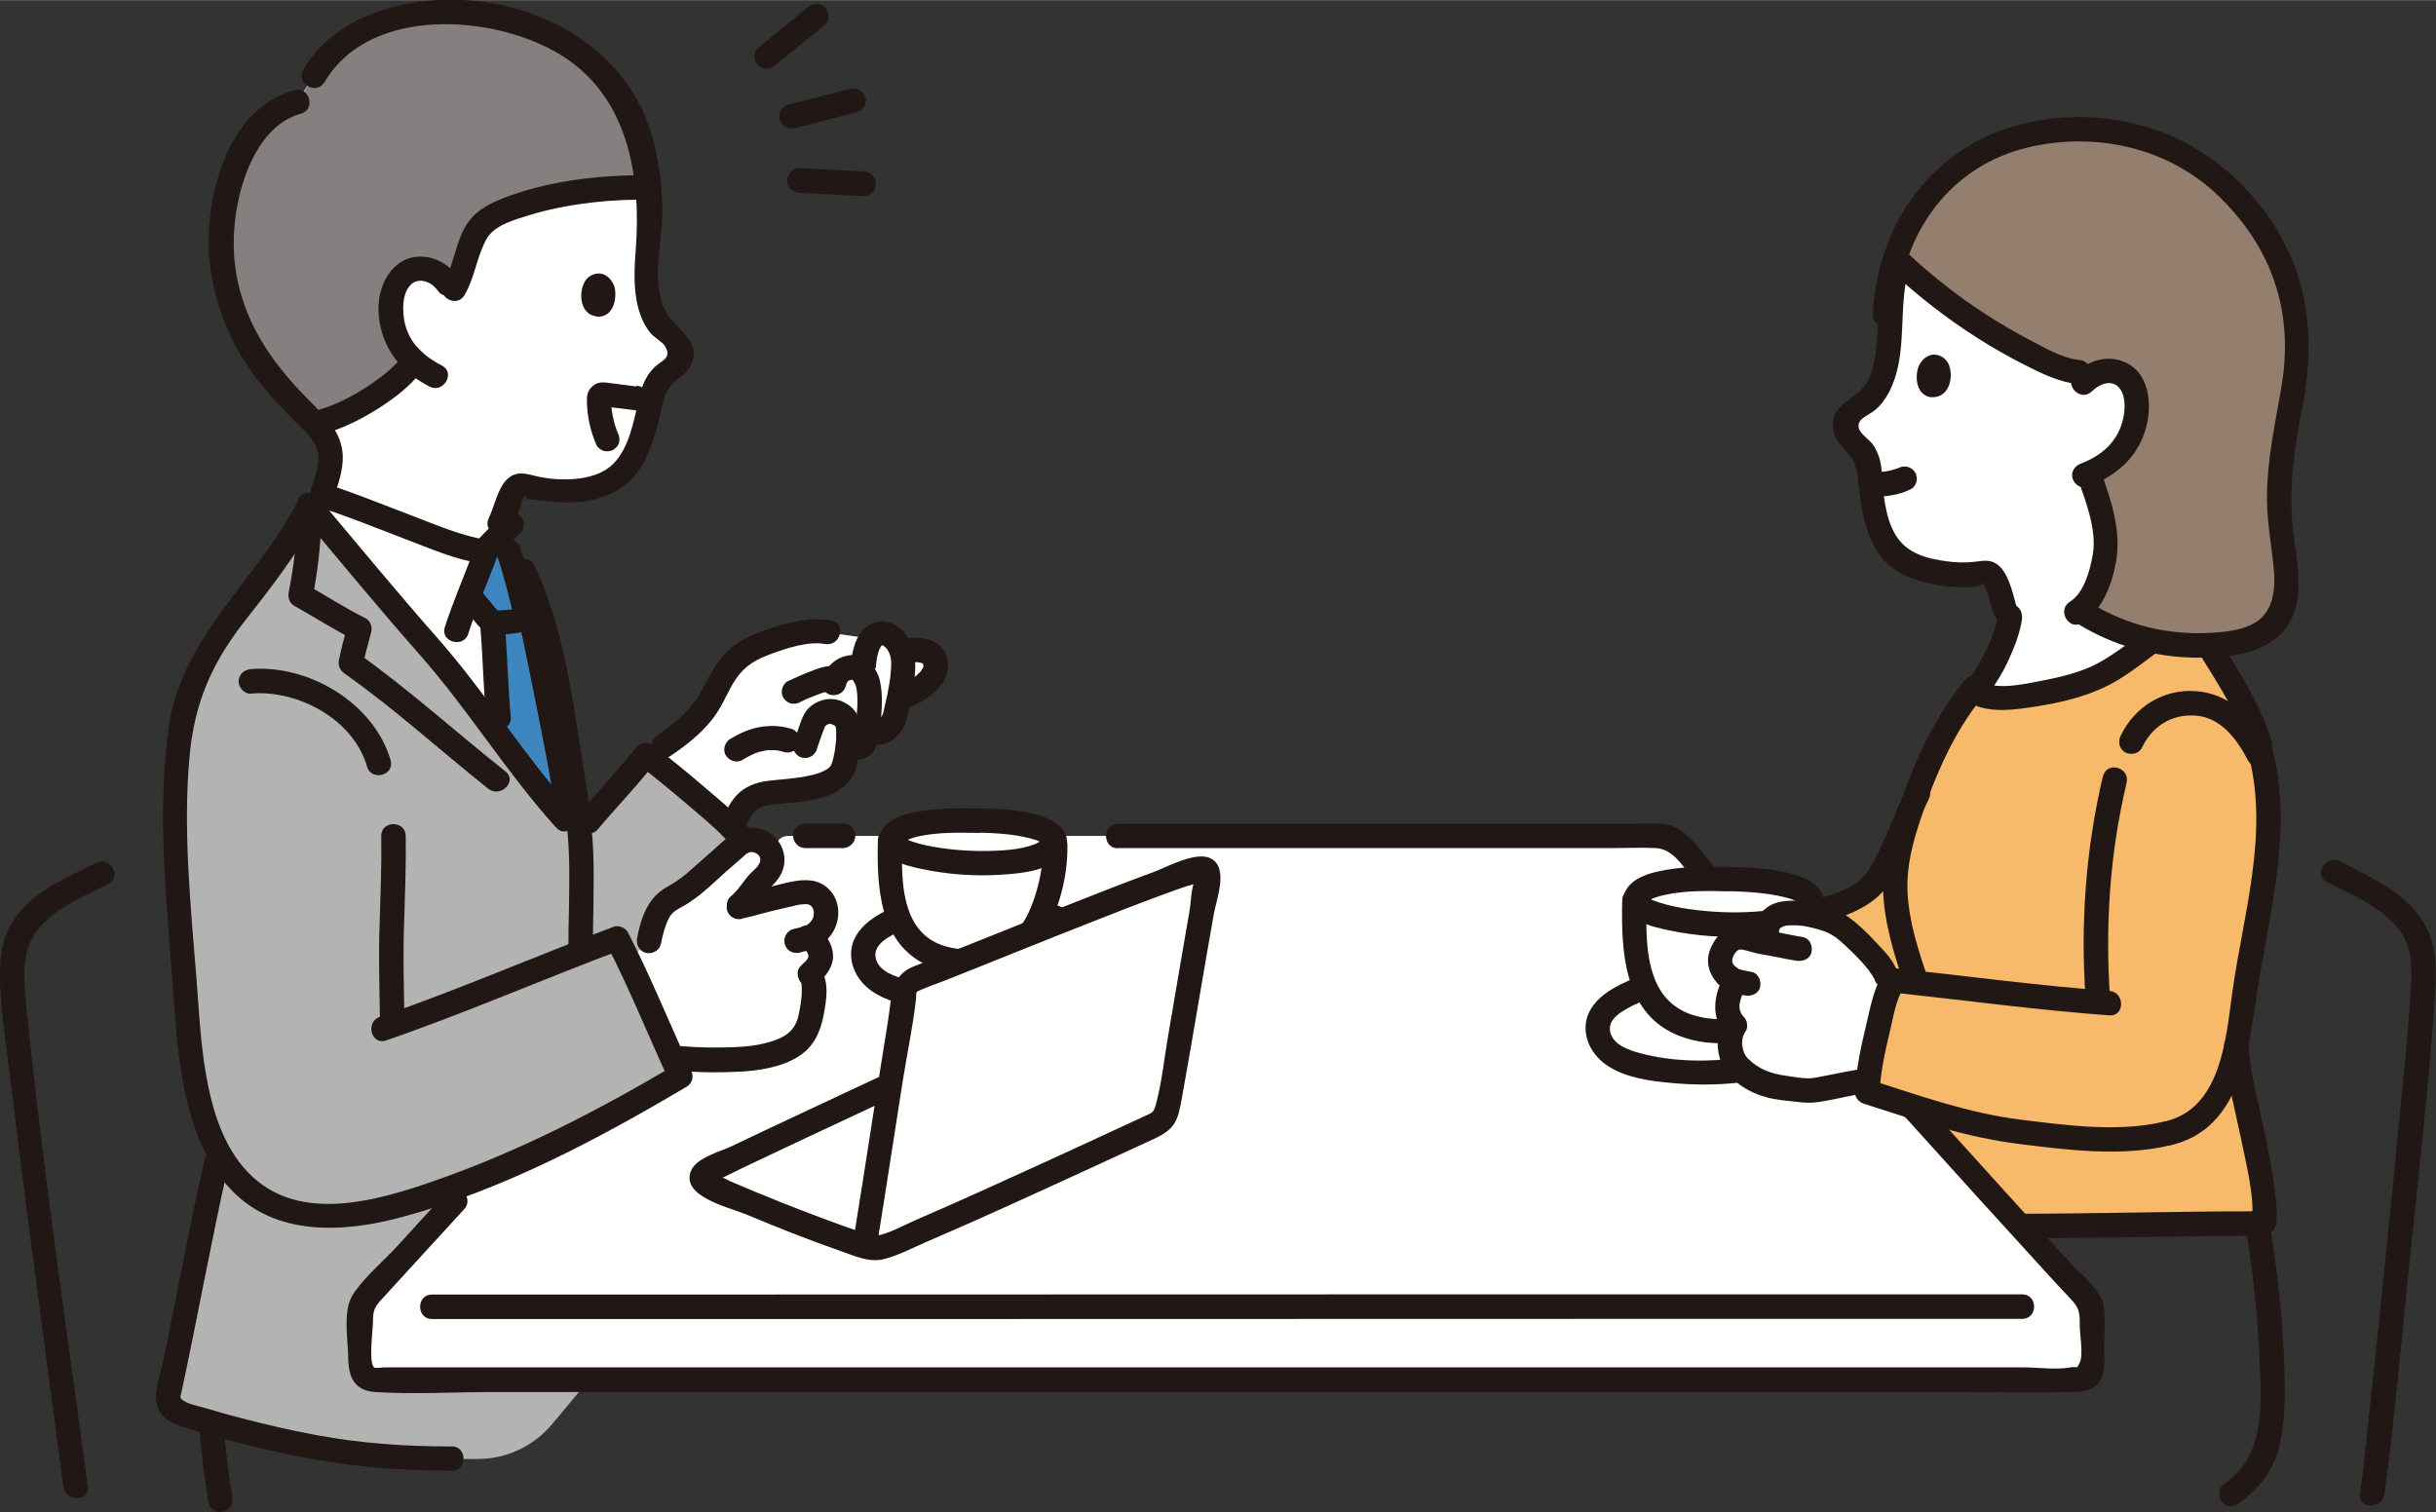 <?xml version="1.0" encoding="UTF-8"?><svg id="_レイヤー_2" xmlns="http://www.w3.org/2000/svg" width="45.3mm" height="28.13mm" viewBox="0 0 128.42 79.73"><rect x="0" y="0" width="128.42" height="79.73" fill="#333333" stroke="none"/><defs><style>.cls-1{fill:#fff;}.cls-2{fill:#3e86bf;}.cls-3{fill:#b4b3b3;}.cls-4{fill:#84807f;}.cls-5{fill:#947f6e;}.cls-6{fill:#f6ba6a;}.cls-7{fill:#211715;}</style></defs><g id="_制作レイヤー"><g id="group"><path class="cls-3" d="m39.2,44.35c-.85-1.08-4.08-3.71-5.17-4.56-.36.48-2.58,2.98-3,3.5l-.49.59c.09,1.83.07,4.8.06,6.18v.16c.91-.36,1.61-.63,1.94-.75.32.6.75,1.54,1.23,2.6l.45-2.46c.11-.61.38-1.45.67-1.82.31-.39.88-.56,1.27-.87.79-.62,1.49-1.31,2.26-1.94.26-.21.49-.5.79-.63"/><path class="cls-1" d="m44.44,40.49c-.31.9-1.9,1.15-3.65,1.28-1.59.11-1.81,1.02-2.18,1.81,0,0-.01.03-.04.09-1.2-1.19-3.39-2.97-4.38-3.75l.81-.6c3.12-2.1,2.21-2.93,3.89-4.61.68-.68,3.49-1.64,4.78-1.37l2.3.34c.15-.19.35-.31.62-.29.39.02.84.49,1,1.03.06-.03.09-.05.09-.05.24-.12,1.34-.22,1.57.33.47,1.12-1.15,1.84-1.69,2.08l-.14.07c-.06.3-.13.6-.19.88-.13.58-.79,1.19-1.49.73-.02.15-.05.31-.07.46-.06.4-.39.52-.53.48,0,0-.23-.07-.44-.13-.05.45-.1.82-.25,1.22"/><path class="cls-1" d="m115.2,31.93c-.52,1.23-3.92,3.4-4.31,3.61-1.67.86-5.89,1.72-6.8.9.75-.79,1.5-2.34,1.79-3.5-.12-.49-.21-.84-.21-.84-.19-.75-.55-1.54-.57-1.58-.09-.24-.34-.37-.59-.32-1.03.25-2.6.05-3.74-.41-.58-.23-1.14-.67-1.55-1.52-.2-.4-.34-.93-.45-1.48-.16-.83-.23-1.7-.24-2.2-.09-.37-.24-.71-.5-1-.39-.45-1.03-.81-.68-1.55.13-.28.38-.49.66-.63,1.41-.71,1.53-2.82,1.62-4.34-.02-1.26.14-2.35.43-3.3,2.28,2.16,4.9,3.95,7.73,5.28.58.27,1.18.53,1.82.58,0,0,.4.03.87.06.09-.04.19-.07.3-.09.45-.1.89-.03,1.22.23.49.38.69,1.15.64,1.77l2.55,10.33Z"/><path class="cls-3" d="m23.81,76.91c-2.21,0-3.31-.01-5.97-.39-2.15-.31-5.66-1.12-8.43-2.03-.42-.14-.63-.56-.53-.98.56-2.35,1.8-8.99,2.52-12.15h18.5l1.34,11.16-2.13,2.56c-.97,1.16-2.4,1.84-3.91,1.84h-1.4Z"/><path class="cls-6" d="m117.89,55.05c.22-1.03.34-2.08.46-2.96.58-3.99,1.9-8.4.82-12.38,0,0-.25-.91-.4-1.48-1.04-2.52-2.83-4.55-3.39-6.32,0,0-.04-.12-.08-.24-.06.13-.11.26-.11.26-.52,1.23-3.92,3.4-4.31,3.61-1.72.89-6.16,1.78-6.88.81-1.33,1.6-2.7,4.51-3.47,6.93-.05.03-.09.06-.13.1-.4.95-.79,1.93-1.3,2.77-.35.58-.83.96-1.41,1.25-.46.23-.99.41-1.59.6,0,0-.16.05-.32.1.47.28,1.07.63,1.07.63.7.41,2.42,2.17,2.56,2.72,0,0,.02.08.05.21.23.02.4.03.4.03.4.04.78.08,1.16.12l.17,6.67,5.49,6.15h3.19c1.65,0,7.54-.13,9.14-.13l.37-.03c.18-1.63-1.06-6.57-1.35-8.2-.07-.41-.11-.82-.13-1.22Z"/><path class="cls-1" d="m26.45,60.73c5.45-5.94,11.91-13.09,14.58-16.42.12-.15.31-.24.51-.24h46.24c.2,0,.38.09.5.24,4.14,5.16,17.45,19.59,21.9,24.31.06.06.12.2.12.28,0,.59,0,2.36,0,3.18,0,.36-.28.65-.64.65-8.82,0-80.44,0-89.99,0-.36,0-.65-.29-.64-.65,0-.97,0-2.52,0-3.19,0-.08.05-.22.11-.28,1.59-1.68,4.3-4.6,7.32-7.89Z"/><path class="cls-3" d="m24.84,62.24c-.69.26-1.4.52-2.14.77-4.71,1.61-9.96,2.22-11.86-4.05-1.05-3.46-1.3-9.95-1.48-13.82-.14-3.01-.21-4.72.36-7.87.01-.07.1-.34.17-.57.83-2.89,3.29-4.94,4.81-7.46.29-.74,1.18-1.65,1.59-2.59-.21-.26,4.37,5.32,7.26,8.51,1.48,1.63,4.55,6.2,6.21,8.02l.8.73c.16,1.82.04,4.6.03,6.16,0,0,0,.06,0,.16.91-.36,1.61-.63,1.93-.75.77,1.45,2.24,4.92,3.33,7.26-3.82,2.27-7.08,3.99-11.03,5.51Z"/><path class="cls-1" d="m24.91,36.84c-.52-.68-.99-1.27-1.36-1.68-2.36-2.6-5.85-6.81-6.93-8.11.16-.44.33-.92.37-.98,2.24.7,6.85,2.71,8.62,3,.28-.31.57-.61.88-.9.19.54.31.9.31.9.1.29.21.65.33,1.07h.47c.88,1.76,1.09,3.14,1.55,4.81.45,2.45,1.03,5.41,1.43,9.12l-.8-.87c-1.25-1.36-3.29-4.28-4.86-6.34Z"/><path class="cls-1" d="m15.67,5.37c-.82.2-1.36.54-2.31,1.72-1.18,1.46-1.39,3.21-1.48,3.56-.77,3.07.28,7.13,3.08,9.99.51.66,1.38,1.36,1.99,2.13.34.43.47.95.47,1.41,0,.34-.31,1.54-.48,1.87,2.22.69,6.89,2.73,8.67,3.01.42-.81.73-1.42.73-1.42.44-.85.74-1.74.75-1.78.12-.23.39-.33.63-.25,1,.37,2.59.36,3.79.04.61-.16,1.22-.53,1.74-1.34.25-.38.46-.89.63-1.43.26-.81.44-1.68.51-2.17.13-.35.32-.68.62-.94.44-.4,1.13-.68.86-1.47-.1-.3-.33-.53-.59-.71-1.33-.88-1.19-3-1.1-4.53.12-.9.14-1.73.08-2.49-.03-.83-.09-1.12-.13-1.45-.08-.61-.3-1.48-.43-1.96-.21-.76-.49-1.19-.93-1.96-1.32-2.32-3.94-3.79-6.65-4.35s-5.78-.06-8.19,1.51c-.65.43-1.03,1-1.39,1.64l-.88,1.35Z"/><path class="cls-2" d="m28.81,42.04c-.74-.93-1.59-2.08-2.42-3.21-.26-1.85-.28-4.09-.42-5.69,0,0-.01-.15-.03-.34-.2-.11-.93-1.08-1.12-1.23,0,0-.04-.05-.1-.12.4-1.03.84-2.15.98-2.58.25-.26.5-.52.76-.76.2.56.33.95.33.95.23.66.52,1.73.79,2.81.13,0,.23.02.23.02.34,1.45,1.88,8.93,1.95,9.93,0,0,.05.74.11,1.48l-.11-.12c-.28-.31-.61-.7-.96-1.14Z"/><path class="cls-4" d="m11.8,14.54c-.24-1.36-.22-2.7.08-3.89.09-.34.3-2.09,1.48-3.56.96-1.18,1.49-1.52,2.31-1.72l.18-.27.7-1.08c.36-.64.74-1.22,1.39-1.64,2.4-1.57,5.48-2.07,8.19-1.51s5.33,2.03,6.65,4.35c.44.77.68,1.21.93,1.96l.43,1.96c.04.21.07.41.09.76-2.38-.1-7.3.55-8.8,1.94-.76.76-.81,2.41-1.55,3.51-.31-.48-.6-.88-1.15-1.07-.44-.15-.89-.14-1.25.08-.53.32-.83,1.07-.86,1.7-.05,1.26.37,2.24,1.2,3-.07.1-.11.15-.11.15-.86,1.16-3.22,2.66-4.96,3.08,0,0-.06.02-.16.06-.56-.61-1.21-1.17-1.63-1.7-1.71-1.75-2.77-3.95-3.16-6.1Z"/><path class="cls-7" d="m21.15,18.87c.09-.11-.07.09-.1.12-.06.07-.13.14-.2.21-.16.16-.33.31-.5.46-.34.28-.73.55-1.15.82-.85.53-1.67.94-2.63,1.18-.81.2-.46,1.44.34,1.24,1.06-.26,2.08-.77,3-1.35s1.72-1.2,2.35-2.03c.21-.28.04-.72-.23-.88-.33-.19-.67-.05-.88.23h0Z"/><path class="cls-7" d="m24.06,14.49c-.51-.66-1.33-1.06-2.17-.95s-1.42.74-1.72,1.51c-.48,1.23-.13,2.81.65,3.84.48.64,1.12,1.12,1.83,1.49s1.39-.73.65-1.11c-.27-.14-.6-.34-.8-.5s-.49-.45-.61-.59c-.36-.46-.56-1-.61-1.52-.06-.59-.03-1.27.41-1.69.19-.17.48-.22.76-.13.31.1.49.29.69.55.21.28.69.22.91,0,.27-.27.21-.64,0-.91h0Z"/><path class="cls-7" d="m32.39,15.1c.13.46.05,1.5-.77,1.59-1.08,0-1.14-1.27-.78-1.87.3-.49,1.17-.69,1.55.28Z"/><path class="cls-7" d="m33.55,9.23c-2.19.03-4.49.32-6.56,1.04-.85.3-1.78.68-2.31,1.44-.67.95-.71,2.19-1.3,3.19-.42.72.69,1.37,1.11.65.54-.92.64-2.01,1.15-2.94.37-.67,1.24-.95,1.93-1.17,1.91-.62,3.98-.89,5.98-.92.83-.01.83-1.3,0-1.29h0Z"/><path class="cls-7" d="m15.5,4.75c-3.58.97-4.8,5.88-4.44,9.13.24,2.11,1.05,4.16,2.31,5.87.66.9,1.43,1.7,2.22,2.49.54.54,1.21,1.11,1.2,1.94,0,.48-.21,1.02-.36,1.48-.26.79.99,1.13,1.24.34.24-.72.49-1.51.37-2.28-.16-1.07-.92-1.78-1.65-2.52-1.6-1.59-2.95-3.33-3.63-5.51-.54-1.73-.56-3.44-.18-5.2s1.36-3.98,3.28-4.5c.8-.22.46-1.46-.34-1.24h0Z"/><path class="cls-7" d="m17.1,4.34c2.37-4.09,9.04-3.6,12.53-1.41s4.19,6.38,3.88,10.28c-.11,1.41-.16,3.16.77,4.33.18.23.65.48.78.71.37.64-.17.74-.52,1.07-.66.63-.78,1.35-.97,2.19-.25,1.12-.58,2.58-1.62,3.24-.91.59-2.36.6-3.4.41-.61-.11-1.21-.42-1.76.05s-.72,1.49-1.02,2.09c-.36.74.75,1.4,1.11.65.19-.38.37-.77.53-1.17.06-.14.11-.5.22-.58.23-.16-.03.1.22.12.99.08,1.87.25,2.89.12,1.5-.2,2.64-.9,3.31-2.29.41-.85.63-1.76.84-2.67.13-.56.21-.91.66-1.34.24-.23.53-.38.73-.67.95-1.41-.65-2.04-1.2-3.08-.81-1.55-.11-3.79-.16-5.44-.04-1.45-.24-2.95-.72-4.33-1.14-3.27-4.09-5.44-7.36-6.27-3.66-.93-8.8-.21-10.85,3.32-.42.72.7,1.37,1.11.65h0Z"/><path class="cls-7" d="m33.55,20.37l-1.32-.17c-.24-.03-.47-.08-.7-.01-.2.06-.38.21-.48.39-.09.16-.11.32-.11.5,0,.82.18,1.64.51,2.39.06.14.25.26.39.3.15.04.36.02.5-.07s.26-.22.3-.39c.04-.18,0-.33-.07-.5-.05-.11.05.13,0,.02-.01-.03-.03-.07-.04-.1-.03-.08-.05-.15-.08-.23-.05-.15-.09-.3-.12-.45-.02-.08-.04-.17-.05-.25,0-.04-.01-.08-.02-.12-.02-.13.02.15,0,.01-.02-.16-.03-.31-.04-.47,0-.07.01-.16,0-.23,0,.08-.03.14-.07.2-.04.11-.13.18-.25.21-.14.04-.11.01-.04.02.18.02.36.05.55.07l1.14.14c.15.02.35-.09.46-.19.11-.11.2-.3.19-.46s-.06-.34-.19-.46c-.13-.12-.28-.17-.46-.19h0Z"/><path class="cls-7" d="m42.58.38c-.87.71-1.75,1.42-2.62,2.14-.26.21-.24.69,0,.91.28.26.63.23.91,0,.87-.71,1.75-1.42,2.62-2.14.26-.21.24-.69,0-.91-.28-.26-.63-.23-.91,0h0Z"/><path class="cls-7" d="m44.83,4.67c-1.09.28-2.19.56-3.28.84-.33.08-.56.47-.45.79s.44.54.79.45c1.09-.28,2.19-.56,3.28-.84.33-.08.56-.47.45-.79s-.44-.54-.79-.45h0Z"/><path class="cls-7" d="m45.53,9.03c-1.13-.06-2.25-.12-3.38-.17-.34-.02-.66.31-.65.65.02.36.28.63.65.65,1.13.06,2.25.12,3.38.17.34.02.66-.31.65-.65-.02-.36-.28-.63-.65-.65h0Z"/><path class="cls-7" d="m58.94,44.71h26.08c.76,0,1.53-.04,2.28,0,1.05.05,1.63,1.33,2.3,2.08.55.62,1.46-.29.91-.91-.77-.87-1.59-2.36-2.85-2.45-.46-.04-.94,0-1.41,0h-6.49c-5.58,0-11.16,0-16.74,0h-4.09c-.83,0-.83,1.29,0,1.29h0Z"/><path class="cls-7" d="m42.46,44.71h1.98c.34,0,.66-.3.65-.65s-.28-.65-.65-.65h-1.98c-.34,0-.66.3-.65.65s.28.65.65.65h0Z"/><path class="cls-7" d="m22.77,69.54c9.59,0,19.18,0,28.78,0,14.29,0,28.58-.01,42.87-.01,4.06,0,8.13,0,12.19,0,.83,0,.83-1.29,0-1.29-9.9,0-19.81,0-29.71,0-14.2,0-28.41.01-42.61.01-3.84,0-7.68,0-11.52,0-.83,0-.83,1.29,0,1.29h0Z"/><path class="cls-7" d="m5.07,45.49c-1.62.81-3.5,1.56-4.47,3.19-.58.99-.64,2.17-.59,3.3.08,1.63.33,3.27.53,4.89.65,5.35,1.36,10.69,2.07,16.03.24,1.82.49,3.65.73,5.47.11.81,1.4.82,1.29,0-1.13-8.42-2.39-16.85-3.24-25.3-.07-.7-.13-1.38-.1-2.09.13-2.52,2.44-3.39,4.42-4.38.74-.37.09-1.48-.65-1.11h0Z"/><path class="cls-7" d="m122.69,46.52c1.62.81,3.94,1.73,4.34,3.72.15.76.09,1.57.04,2.33-.13,1.84-.31,3.67-.49,5.51-.5,5.2-1.03,10.4-1.59,15.6-.18,1.69-.35,3.39-.57,5.08-.11.82,1.18.81,1.29,0,.55-4.17.92-8.38,1.35-12.57.47-4.6,1.02-9.21,1.31-13.83.07-1.05.09-2.17-.32-3.16-.8-1.95-2.96-2.91-4.72-3.8-.74-.37-1.39.74-.65,1.11h0Z"/><path class="cls-1" d="m57.09,50.09c0-1.71-3.11-2.43-5.56-2.43-2.6,0-6.02.99-6.02,2.62,0,1.93,2.9,2.36,5.79,2.36,2.23,0,5.78-.61,5.78-2.55Z"/><path class="cls-7" d="m57.73,50.09c-.09-2.22-2.98-2.79-4.72-2.99-2.18-.25-4.7-.01-6.64,1.09-.74.42-1.45,1.09-1.5,1.99s.48,1.7,1.24,2.17c.96.59,2.15.75,3.24.85,1.15.11,2.32.12,3.46,0,1.81-.2,4.83-.78,4.91-3.11.03-.83-1.26-.83-1.29,0-.05,1.29-2.35,1.63-3.28,1.77-1.73.25-3.68.24-5.38-.22-.56-.15-1.35-.4-1.57-1.01-.2-.56.2-.95.64-1.22,1.42-.9,3.34-1.14,5-1.1,1.03.03,2.08.16,3.06.5.57.19,1.5.56,1.53,1.28.03.83,1.32.83,1.29,0Z"/><path class="cls-1" d="m54.81,48.37c.55-1.17.85-2.71.82-3.84l-.04-.18c.02-.76-2.18-1.04-4.07-1.09-2.38-.06-4.48.18-4.6,1.05-.05,1.94.02,3.26.59,4.42.61,1.25,1.85,1.98,3.5,1.98,1.83,0,2.76-.64,3.4-1.62.14-.21.27-.45.39-.7Z"/><path class="cls-7" d="m54.99,44.52c.02,1.09-.21,2.2-.6,3.21-.32.81-.8,1.59-1.6,1.98-.88.44-2.07.44-3,.16s-1.53-.93-1.85-1.79c-.45-1.2-.4-2.53-.37-3.79.02-.83-1.27-.83-1.29,0-.06,2.45.06,5.5,2.68,6.63,1.18.51,2.66.56,3.88.15,1.08-.36,1.88-1.15,2.4-2.15.69-1.33,1.06-2.91,1.03-4.41-.01-.83-1.3-.83-1.29,0h0Z"/><path class="cls-7" d="m51.54,43.89c.92.03,1.85.07,2.74.3.15.04.31.08.45.14.08.03.18.12.26.14,0,0-.01.05,0,0s-.02-.19-.02-.25c0,.12-.02-.11,0,0,0,0-.11.2,0,0-.02.04-.2.19-.06.08-.07.05-.14.09-.21.13-.03.02-.06.03-.09.05-.16.08.12-.04-.05.02-.1.04-.19.07-.29.1-.51.15-.91.19-1.42.23-1.08.07-2.24.03-3.27-.13-.49-.07-.98-.17-1.45-.32-.08-.03-.16-.06-.24-.09-.14-.05.04.03-.1-.05-.07-.03-.13-.07-.19-.11-.13-.07.05.09-.06-.06-.06-.08.05.06.05.06,0-.06.03.16.04.18,0,.01-.03.14-.04.14-.01-.02,0-.04.04-.06.18-.12.51-.24.8-.3,1.01-.22,2.09-.2,3.12-.18.83.02.83-1.27,0-1.29-1.15-.03-2.33-.02-3.46.22-.71.15-1.55.49-1.73,1.28-.25,1.13,1.45,1.53,2.22,1.69,1.38.29,2.84.4,4.25.3,1.04-.07,2.58-.19,3.22-1.17.54-.82-.12-1.52-.88-1.82-1.12-.44-2.44-.48-3.62-.51-.83-.02-.83,1.27,0,1.29Z"/><path class="cls-1" d="m61.54,58.43c.54-2.85,1.77-10.34,2.14-12.25.05-.23-.18-.44-.41-.37-2.82.81-13.35,5.21-15.29,5.89-.12.04-.2.13-.22.25-.23,1.26-.54,3.19-.85,5.19-2.91,1.39-7.89,3.77-9.75,4.68-.26.13-.23.48.04.6,2.12.94,8.34,3.43,8.96,3.4.77-.04,12.15-5.33,15.1-6.69.09-.04.16-.12.18-.21.03-.14.06-.3.09-.49Z"/><path class="cls-7" d="m46.24,65.6c.47-2.91.91-5.82,1.37-8.73.22-1.37.51-2.74.67-4.11.06-.53-.09-.42.37-.62.4-.17.82-.31,1.22-.47,2.53-1,5.04-2.03,7.57-3.02,1.27-.5,2.54-1,3.82-1.47.46-.17.92-.34,1.38-.49.09-.03.49-.1.55-.18l.07-.02c.2-.04.13-.16-.21-.35-.03.01-.04.26-.06.29-.2.4-.2,1.09-.27,1.53-.12.67-.23,1.35-.35,2.02-.26,1.52-.52,3.05-.78,4.57-.21,1.2-.33,2.45-.64,3.62-.13.47-.14.46-.6.67s-.9.41-1.34.62c-2.48,1.15-4.96,2.29-7.45,3.41-1.11.5-2.22.99-3.33,1.47-.62.27-1.36.7-2.04.81-.21.03.12.02-.03.01-.19,0-.39-.1-.57-.15-.67-.2-1.33-.45-1.99-.69-1.73-.64-3.45-1.33-5.14-2.06-.11-.05-.29-.17-.41-.18-.21-.19-.3-.18-.27.02-.05.16-.01.18.13.07.4-.17.79-.38,1.18-.57.94-.45,1.89-.9,2.83-1.34,1.7-.8,3.4-1.59,5.1-2.39.75-.35.1-1.47-.65-1.11-1.7.8-3.4,1.59-5.1,2.39-.89.42-1.79.84-2.68,1.27-.61.29-1.83.6-2.14,1.26-.65,1.38,1.98,1.97,2.82,2.32,1.66.69,3.33,1.36,5.03,1.95.71.25,1.5.62,2.26.44s1.57-.61,2.31-.93c2.82-1.21,5.6-2.49,8.39-3.77,1.19-.55,2.39-1.1,3.58-1.65s1.26-1.03,1.48-2.23c.58-3.21,1.1-6.42,1.67-9.63.14-.78.79-2.42-.15-2.92-.78-.41-2.29.44-3.02.71-3.04,1.12-6.03,2.35-9.03,3.55-1.21.49-2.43.95-3.65,1.44s-1.13,1.69-1.33,2.88c-.62,3.8-1.18,7.61-1.8,11.41-.13.81,1.11,1.16,1.24.34h0Z"/><path class="cls-1" d="m43.49,47.76c-.08-.28-.27-.52-.56-.65-.51-.23-1.42.08-1.95.2-.6.13-1.45.39-2.17.54.54-.32.84-.96,1.28-1.41.41-.42.8-.81.58-1.46-.17-.48-.71-.74-1.19-.69-.45.05-.72.43-1.06.71-.77.63-1.47,1.32-2.26,1.94-.39.31-.96.47-1.27.87-.29.37-.56,1.21-.67,1.82l-1,.92c.85,1.43,1.86,3.5,2.68,5.25,1.33-.05,2.77.14,3.23.04.81-.18,1.69-.24,2.44-.59.64-.3,1.13-1.4,1.14-1.49.11-.68.4-1.91-.03-2.4.4-.39.65-.65.57-1.09-.09-.48-.44-.82-.69-.84.34-.12.66-.33.88-.79.12-.27.15-.59.06-.88Z"/><path class="cls-7" d="m10.52,75.45c.12,1.27.26,2.54.48,3.8.06.33.48.55.79.45.36-.12.51-.44.45-.79-.03-.17-.06-.35-.08-.53-.02-.12-.04-.25-.05-.37-.01-.07-.02-.15-.03-.22s0-.04,0,.02c0-.04-.01-.09-.02-.13-.1-.74-.18-1.48-.25-2.22-.03-.34-.27-.66-.65-.65-.32.01-.68.29-.65.65h0Z"/><path class="cls-7" d="m16.75,26.2h0c.03.25.07.51.1.77h0c-.34.04-.68.09-1.01.13,2.09,2.49,4.15,4.99,6.3,7.43,2.56,2.9,4.59,6.24,7.18,9.1.56.62,1.47-.3.91-.91-2.59-2.86-4.62-6.2-7.18-9.1-2.15-2.44-4.21-4.94-6.3-7.43-.28-.33-.81-.19-1.01.13h0c-.17.26-.08.56.1.78h0c.52.66,1.43-.26.91-.9h0Z"/><path class="cls-7" d="m27.2,32.05c.39,1.68.72,3.38,1.06,5.07.2,1,.4,1.99.58,2.99.07.37.14.74.2,1.11.02.14.04.27.06.41.03.19,0-.05,0,.05,0,.04,0,.08.01.13.07.82,1.36.83,1.29,0-.13-1.64-.56-3.3-.89-4.91-.35-1.73-.69-3.47-1.08-5.19-.19-.81-1.43-.47-1.24.34h0Z"/><path class="cls-7" d="m26.18,29.22c.4,1.17.69,2.38.98,3.58l.45-.79c-.22.04-.44.08-.66.12-.2.03.13-.01-.06,0-.05,0-.09.01-.14.02-.09,0-.18.02-.26.02-.08,0-.17,0-.25,0-.04,0-.08,0-.12,0-.03,0-.16-.03-.04,0,.03,0,.25.1.18.06.18.11.11.1.07.05-.03-.03-.07-.06-.1-.1-.33-.34-.59-.77-.95-1.08-.26-.22-.66-.27-.91,0-.22.24-.27.68,0,.91.39.33.65.81,1.03,1.16.12.11.24.21.4.25.2.05.45.04.66.03.5-.02,1-.11,1.49-.21.35-.07.53-.48.45-.79-.3-1.2-.58-2.41-.98-3.58-.11-.32-.45-.56-.79-.45-.32.1-.57.45-.45.79h0Z"/><path class="cls-7" d="m25.33,33.14c.13,1.56.15,3.13.3,4.7.03.35.27.65.65.65.32,0,.68-.3.65-.65-.15-1.56-.17-3.13-.3-4.7-.03-.35-.28-.65-.65-.65-.33,0-.67.3-.65.65h0Z"/><path class="cls-7" d="m13.24,36.56c2.48-.2,5.39,1.36,6.11,3.85.23.8,1.48.46,1.24-.34-.88-3.01-4.31-5.04-7.36-4.8-.35.03-.65.28-.65.65,0,.33.3.67.65.65h0Z"/><path class="cls-7" d="m15.64,27.38c0,1.28-.17,2.57-.42,3.83-.05.28.03.58.3.73,1.04.58,2.04,1.23,3.1,1.76l-.3-.73c-.15.6-.33,1.2-.45,1.81-.06.31.05.55.3.73,2.64,1.86,5.04,4.06,7.57,6.07.64.51,1.56-.4.91-.91-2.61-2.07-5.11-4.34-7.83-6.27l.3.73c.12-.61.29-1.21.45-1.81.07-.26-.04-.6-.3-.73-1.07-.53-2.06-1.18-3.1-1.76l.3.73c.26-1.37.45-2.78.46-4.17,0-.83-1.28-.83-1.29,0h0Z"/><path class="cls-7" d="m27.04,30.44c1.4,2.92,1.83,6.33,2.34,9.5.28,1.75.57,3.53.62,5.3.04,1.6-.03,3.21-.04,4.81,0,.83,1.29.83,1.29,0,.01-1.66.08-3.31.03-4.97-.06-1.83-.37-3.68-.66-5.49-.52-3.3-1-6.77-2.47-9.81-.36-.75-1.47-.09-1.11.65h0Z"/><path class="cls-7" d="m48,34.92c-.25.11-.1.04-.02.02.03,0,.05-.01.08-.02.15-.03-.17.02-.05,0,.15-.01.31-.02.46,0,.14.01-.14-.02-.04,0,.04,0,.08.01.11.02s.07.02.11.03c.14.05-.14-.08-.02,0,.03.02.06.04.09.05.06.04-.13-.12-.07-.05,0,.01.02.02.03.03.07.05-.09-.15-.03-.04.01.02.05.1,0-.01-.05-.12,0-.01,0,.01.01.04.02.08.03.12.02.1-.02-.19,0-.04,0,.04,0,.07,0,.11,0,.06-.03.12.01-.09,0,.02,0,.05-.01.07,0,.03-.02.06-.03.09-.04.14.07-.14.01-.03-.04.07-.08.13-.12.2-.05.07.06-.07.06-.07,0,0-.02.03-.03.04-.03.03-.06.06-.09.09-.05.06-.11.11-.17.16-.02.01-.03.03-.05.04-.06.05.14-.11.06-.04-.03.02-.06.04-.09.06-.07.05-.14.09-.21.14-.26.16-.53.28-.8.4-.14.06-.26.25-.3.39-.04.15-.02.36.07.5s.22.26.39.3c.18.04.33,0,.5-.07.69-.3,1.36-.68,1.8-1.31.28-.4.37-.93.23-1.39-.16-.53-.59-.87-1.13-.96-.48-.08-.98-.07-1.43.13-.14.06-.26.24-.3.39-.04.15-.02.36.07.5.2.32.55.38.88.23h0Z"/><path class="cls-7" d="m46.17,35.2c0-.1.02-.19.03-.29-.02.18,0,0,0-.03.01-.06.02-.12.03-.19.02-.12.05-.24.09-.35.01-.04.06-.16.01-.05.03-.07.07-.13.1-.19.06-.12-.07.07.02-.03.02-.02.11-.15.01-.03.03-.02.05-.03.08-.05-.07.03-.09.04-.04.02.05-.01.03-.01-.05,0,.04,0,.07,0,.11,0-.12,0,.04.05-.04,0,0,0,.16.11.09.06.13.1.2.2.27.36.13.28.11.63.08.98-.03.41-.1.8-.18,1.2-.05.22-.1.44-.15.66-.02.09-.04.19-.06.28,0,0-.06.19-.03.1-.02.04-.12.19-.1.16-.01.01-.14.13-.08.09-.01,0-.16.08-.1.06-.08.02-.09.02-.04.01-.05,0-.1,0-.15,0-.35-.04-.65.32-.65.65,0,.38.3.61.65.65.85.09,1.56-.63,1.74-1.4.22-.91.43-1.85.44-2.78,0-.84-.31-1.74-1.1-2.16-.69-.37-1.44-.1-1.85.53-.33.52-.41,1.17-.47,1.77-.03.35.32.65.65.65.38,0,.61-.3.65-.65h0Z"/><path class="cls-7" d="m44.96,40.02c.37.08.74-.04,1-.31.3-.3.34-.7.39-1.1.12-.88.23-1.83.04-2.71-.15-.67-.73-1.42-1.47-1.37-.79.05-1.36.55-1.58,1.31-.09.32.11.72.45.79s.7-.1.79-.45c0,0,.07-.2.02-.09.02-.05.05-.1.08-.15l.03-.04c-.04.05-.05.07-.02.03,0-.04.1-.08,0-.01.04-.03.08-.05.12-.07-.1.07-.05.02.02,0,.04-.01.08-.01.11-.03.07-.02-.13,0,0,0,.08,0,.15.03,0-.01-.08-.04-.1-.05-.06-.02.04.02.03.01-.03-.03.03.03.06.06.1.09.03.03.08.1.02.02.03.05.07.1.09.15,0,.01.08.18.03.05.03.09.06.2.07.27.08.55.03,1.17-.03,1.74-.03.25-.09.49-.12.76,0,.08.04-.09-.01.02.05-.06.06-.07.03-.04-.04.03-.02.02.05-.03-.12.06.14-.03.02,0h.11c-.07-.01-.04,0,.09,0-.33-.07-.71.1-.79.45-.07.32.1.72.45.79h0Z"/><path class="cls-7" d="m39.15,40.05c.11-.07.23-.13.34-.19.04-.02.08-.04.13-.06.03-.02.22-.11.06-.03.18-.1.41-.15.61-.19.05-.01.1-.02.15-.03.07-.01.06,0-.04,0,.03,0,.06,0,.09,0,.1,0,.2-.01.31,0,.06,0,.12,0,.18.01.13,0-.13-.03,0,0,.13.02.25.05.37.09.32.09.72-.11.79-.45s-.1-.7-.45-.79c-.56-.16-1.13-.18-1.7-.07-.53.1-1.03.34-1.49.61-.29.17-.42.59-.23.88s.57.41.88.23h0Z"/><path class="cls-7" d="m43.06,39.49c.09-.26.18-.52.27-.77.05-.13.1-.26.15-.39.01-.04.03-.07.04-.1-.04.08-.04.09-.01.04.04-.05.02-.04-.04.05.02-.02.03-.04.05-.05.02-.02.04-.03.05-.05-.08.06-.1.07-.04.03.04-.02.09-.05.13-.08.06-.03.05-.02-.05.02.02,0,.05-.02.07-.02.04-.01.1-.02.14-.03-.12.01-.14.02-.07.01.02,0,.04,0,.06,0-.12-.02-.15-.02-.09-.01.03,0,.06.01.08.02.03,0,.05.02.08.03.07.02.05.02-.04-.02.02.03.11.05.14.07.02.01.04.03.06.04-.08-.06-.1-.07-.04-.03.02.02.04.03.05.05.04.05.03.04-.03-.04.01.02.03.04.04.06.03.06.02.04-.02-.05,0,.01.04.13.04.15.01.07,0,.04,0-.07,0,.03,0,.05,0,.08,0,.06,0,.12,0,.17,0,.11,0,.22,0,.34,0,.12-.03.25-.04.37,0,.07-.02.14-.02.2,0,.07,0,.07,0-.03,0,.03,0,.06-.01.1-.04.25-.1.5-.18.74-.12.32.13.72.45.79.36.08.67-.11.79-.45.18-.49.22-1.02.29-1.54.06-.47.05-.99-.16-1.43-.24-.48-.82-.82-1.35-.84-.46-.03-1,.21-1.29.56-.22.26-.33.6-.44.92-.1.27-.19.55-.29.82-.12.32.13.72.45.79.36.08.67-.11.79-.45h0Z"/><path class="cls-7" d="m43.82,40.32c.05-.13-.01.02-.03.05-.08.12.06-.05-.04.05-.02.02-.13.12-.05.06-.06.05-.12.08-.19.12-.24.13-.46.2-.76.27-.74.18-1.49.2-2.24.29-.65.08-1.28.31-1.72.81-.34.38-.52.83-.73,1.29-.15.32-.09.7.23.88.28.16.74.09.88-.23.1-.22.19-.44.3-.65.05-.1.11-.19.17-.29,0-.02.12-.15.03-.05.04-.04.07-.09.12-.13s.08-.08.13-.12c-.1.07.05-.03.07-.04.16-.09.17-.09.33-.14.35-.1.72-.1,1.09-.14,1.29-.12,3.13-.29,3.66-1.7.12-.33-.14-.71-.45-.79-.36-.1-.67.12-.79.45h0Z"/><path class="cls-7" d="m42.16,37.02c.22-.11.44-.21.67-.3l-.15.07c.4-.17.82-.35,1.26-.41l-.17.02s.08,0,.12,0c.34,0,.66-.3.65-.65s-.28-.65-.65-.65c-.39,0-.78.14-1.13.28-.42.16-.83.34-1.23.53-.3.15-.41.6-.23.88.2.31.56.39.88.23h0Z"/><path class="cls-7" d="m31.49,43.75c1.02-1.22,2.14-2.36,3.11-3.63l-1.01.13c.91.71,1.8,1.44,2.68,2.19s1.78,1.48,2.49,2.37c.22.27.69.23.91,0,.27-.27.22-.64,0-.91-.71-.89-1.63-1.63-2.49-2.37s-1.77-1.48-2.68-2.19c-.36-.28-.74-.23-1.01.13.14-.19-.12.14-.16.19-.11.13-.22.26-.32.38-.31.36-.61.71-.92,1.07-.5.57-1.01,1.14-1.5,1.72-.22.27-.26.65,0,.91.23.23.69.27.91,0h0Z"/><path class="cls-7" d="m34.84,49.78c.09-.45.2-.92.4-1.33.17-.36.43-.49.78-.68.95-.53,1.72-1.37,2.53-2.06.2-.17.4-.34.6-.52.12-.11.24-.25.4-.27.22-.03.51.12.53.36.04.34-.39.62-.59.84-.33.38-.58.82-.98,1.15-.27.22-.23.68,0,.91.27.27.64.22.91,0,.37-.3.61-.71.91-1.07s.67-.65.87-1.08c.46-.97-.14-2.12-1.18-2.35-1.1-.25-1.82.62-2.57,1.27-.42.36-.83.74-1.25,1.1-.36.31-.72.53-1.12.76-.95.56-1.29,1.6-1.49,2.63-.07.34.1.7.45.79.32.09.73-.11.79-.45h0Z"/><path class="cls-7" d="m39.11,48.43c.68-.15,1.35-.36,2.04-.51.28-.06.57-.14.85-.2.08-.02.16-.03.23-.04.05,0,.04,0,0,0,.04,0,.09,0,.13-.01.07,0,.14,0,.22,0,.05,0,.04,0-.03,0,.04,0,.07.01.11.03.07.02.07.02,0,0l.05.03c.06.04.07.04.01,0,.03.02.06.05.08.08.09.09-.02-.06.03.05.02.03.04.06.05.1-.03-.07-.03-.07,0,0,0,.02.03.2.02.05,0,.07,0,.15,0,.22,0-.13,0,0-.01.05,0,.04-.02.07-.03.11.03-.08.03-.07,0,.01-.03.06-.07.12-.11.18.06-.08-.08.09-.1.1-.09.09.07-.03-.05.04-.06.04-.13.07-.19.11.1-.05,0,0-.04.01-.06.02-.12.04-.18.05-.12.03-.25.06-.37.09-.34.08-.54.47-.45.79.09.35.45.53.79.45.54-.13,1.07-.29,1.46-.7.47-.49.68-1.18.52-1.85s-.71-1.17-1.38-1.25c-.62-.08-1.24.11-1.84.25-.72.17-1.42.37-2.14.53-.34.08-.54.47-.45.79.1.35.45.53.79.45h0Z"/><path class="cls-7" d="m42.54,50.07c-.29-.03-.08-.05-.05.03.03.09.12.17.13.27.01.21-.25.39-.39.53-.27.26-.21.64,0,.91.05.07.04.5.03.67-.02.32-.08.63-.14.94-.13.73-.51,1.14-1.21,1.4-.75.28-1.51.36-2.3.39-.91.03-1.83.02-2.73-.06-.35-.03-.65.32-.65.65,0,.38.3.61.65.65,1.03.1,2.05.1,3.08.05s2.23-.23,3.13-.8c.81-.51,1.16-1.29,1.33-2.19s.32-1.85-.27-2.6v.91c.52-.5.92-1.07.71-1.82-.18-.63-.65-1.13-1.31-1.2-.35-.04-.65.33-.65.65,0,.38.3.61.65.65h0Z"/><path class="cls-7" d="m15.74,26.33c-2.07,4.14-6.12,7.14-6.82,11.89-.65,4.33-.18,8.88.15,13.23.28,3.68.41,8.44,3.12,11.28,2.35,2.47,5.94,2.26,8.98,1.44,5.32-1.43,10.32-4.09,15.03-6.88.32-.19.38-.56.23-.88-1.12-2.41-2.11-4.9-3.33-7.26-.12-.23-.47-.39-.73-.3-4.13,1.55-8.18,3.32-12.35,4.76-.78.27-.45,1.52.34,1.24,4.17-1.44,8.22-3.21,12.35-4.76l-.73-.3c1.22,2.36,2.21,4.85,3.33,7.26l.23-.88c-4.09,2.42-8.29,4.59-12.8,6.14-2.8.97-6.58,2.05-9.15-.03-2.89-2.33-2.96-7.28-3.23-10.65-.31-3.88-.73-7.96-.36-11.84.26-2.73,1.16-4.81,2.84-6.97,1.44-1.84,2.96-3.76,4-5.85.37-.74-.74-1.4-1.11-.65h0Z"/><path class="cls-7" d="m20.1,44.07c.02,1.58-.04,3.16-.09,4.74-.06,1.68,0,3.36.02,5.04.01.83,1.3.83,1.29,0-.02-1.68-.08-3.36-.02-5.04.05-1.58.11-3.16.09-4.74-.01-.83-1.3-.83-1.29,0h0Z"/><path class="cls-7" d="m23.81,76.26c-2.42,0-4.8-.16-7.19-.61-1.29-.24-2.58-.54-3.85-.87-.67-.17-1.34-.36-2-.56-.3-.09-.68-.15-.96-.3-.39-.2-.31-.23-.24-.54.85-3.95,1.56-7.93,2.45-11.87.18-.81-1.06-1.15-1.24-.34-.81,3.53-1.44,7.11-2.19,10.65-.13.62-.41,1.35-.36,1.98.08,1.13,1.19,1.36,2.08,1.63,2.16.65,4.37,1.19,6.6,1.57s4.58.54,6.9.54c.83,0,.83-1.29,0-1.29h0Z"/><path class="cls-7" d="m100.47,58.93c2.46,2.73,4.92,5.45,7.4,8.16.43.47.86.94,1.3,1.4.47.5.47.74.47,1.42,0,.48.2,1.5,0,1.93-.18.38-.11.18-.48.25-.77.14-1.7,0-2.48,0-1.13,0-2.27,0-3.4,0-7.27,0-14.54,0-21.8,0-17.15,0-34.29,0-51.44,0-2.82,0-5.63,0-8.45,0-.45,0-.89,0-1.34,0-.1,0-.46.06-.53,0-.3-.24-.06-2-.06-2.39,0-.7.12-.83.58-1.33s.93-1.01,1.39-1.52c.95-1.03,1.89-2.07,2.84-3.1.56-.61-.35-1.52-.91-.91-.88.95-1.75,1.9-2.62,2.86-.74.81-1.73,1.62-2.33,2.54-.56.86-.26,2.39-.25,3.38s.33,1.7,1.42,1.77c2.06.13,4.17,0,6.23,0,7.88,0,15.76,0,23.64,0,9.76,0,19.52,0,29.28,0,7.98,0,15.95,0,23.93,0,2.12,0,4.25.04,6.37,0,.62-.01,1.24-.09,1.55-.72.23-.47.14-1.09.14-1.59,0-.68.07-1.4,0-2.08-.1-1-1.15-1.74-1.8-2.44-1.21-1.31-2.41-2.62-3.6-3.94-1.39-1.53-2.77-3.06-4.15-4.59-.56-.62-1.47.3-.91.91h0Z"/><path class="cls-1" d="m95.8,53.98c0-1.71-3.11-2.43-5.56-2.43-2.6,0-6.02.99-6.02,2.62,0,1.93,2.9,2.36,5.79,2.36,2.23,0,5.78-.61,5.78-2.55Z"/><path class="cls-7" d="m96.45,53.98c-.09-2.22-2.98-2.79-4.72-2.99-2.18-.25-4.7-.01-6.64,1.09-.74.42-1.45,1.09-1.5,1.99s.48,1.7,1.24,2.17c.96.59,2.15.75,3.24.85,1.15.11,2.32.12,3.46,0,1.81-.2,4.83-.78,4.91-3.11.03-.83-1.26-.83-1.29,0-.05,1.29-2.35,1.63-3.28,1.77-1.73.25-3.68.24-5.38-.22-.56-.15-1.35-.4-1.57-1.01-.2-.56.2-.95.64-1.22,1.42-.9,3.34-1.14,5-1.1,1.03.03,2.08.16,3.06.5.57.19,1.5.56,1.53,1.28.03.83,1.32.83,1.29,0Z"/><path class="cls-1" d="m94.65,51.84c.59-1.26.92-2.91.89-4.13l-.04-.2c.02-.81-2.34-1.12-4.37-1.17-2.56-.06-4.81.2-4.95,1.13-.05,2.09.02,3.5.63,4.75.65,1.34,1.99,2.13,3.77,2.13,1.96,0,2.97-.69,3.66-1.74.15-.23.29-.48.42-.76Z"/><path class="cls-7" d="m94.89,47.71c.02,1.18-.22,2.37-.65,3.47-.34.88-.87,1.73-1.74,2.16-.96.48-2.25.49-3.26.17s-1.68-1.02-2.03-1.96c-.48-1.3-.43-2.73-.4-4.09.02-.83-1.27-.83-1.29,0-.06,2.62.06,5.89,2.86,7.09,1.26.54,2.84.59,4.14.15,1.15-.39,2-1.22,2.56-2.29.74-1.42,1.13-3.12,1.1-4.72-.01-.83-1.3-.83-1.29,0h0Z"/><path class="cls-7" d="m91.12,46.98c.99.03,2,.08,2.96.32.16.04.33.08.48.15.08.03.22.15.3.15.03,0,0,.04.01.01,0,0-.01-.21-.01-.23v.04c.03-.09.03-.1,0-.04,0,0-.11.19,0,.01-.02.03-.2.19-.08.09-.07.05-.15.1-.22.14-.15.09-.23.11-.48.19-.52.15-1,.21-1.54.25-1.17.08-2.37.03-3.53-.14-.53-.08-1.05-.18-1.56-.35-.09-.03-.18-.06-.26-.09-.13-.05.01.02-.12-.05-.07-.04-.14-.08-.21-.11-.12-.07.03.08-.08-.07-.06-.09.04.06.04.06,0-.07.03.15.03.17.02.14-.08.12.02.04.21-.17.57-.27.88-.34,1.09-.24,2.25-.22,3.37-.19.83.02.83-1.27,0-1.29-1.23-.03-2.5-.03-3.71.24-.74.16-1.65.51-1.82,1.34-.25,1.18,1.55,1.59,2.36,1.76,1.48.31,3.04.42,4.56.32,1.1-.07,2.74-.2,3.42-1.23.56-.85-.12-1.57-.91-1.88-1.2-.47-2.61-.51-3.89-.55-.83-.02-.83,1.27,0,1.29Z"/><path class="cls-1" d="m91.18,53.67c-.15-.35-.16-.77-.04-1.08.18-.48.2-.64.38-.88-.28-.1-.55-.28-.75-.65-.26-.48.09-1.26.63-1.55.46-.24,1.08.09,1.59.17.08.01.16.03.25.04-.72-2.42,2.8-1.48,3.63-.99.7.41,2.42,2.17,2.56,2.72l.19.78c-.4,1.06-.93,3.29-1.09,4.74-1.39.19-2.84.62-3.32.55-.77-.12-1.59-.13-2.3-.42-.61-.25-1.29-.84-1.45-1.14-.26-.5-.33-1.4.04-1.88-.13-.11-.22-.25-.29-.41Z"/><path class="cls-7" d="m106.67,65.28c4.11,0,8.21-.12,12.32-.13.83,0,.83-1.29,0-1.29-4.11,0-8.21.12-12.32.13-.83,0-.83,1.29,0,1.29h0Z"/><path class="cls-7" d="m114.77,32.08c.39,1.2,1.11,2.27,1.77,3.34.78,1.26,1.53,2.54,1.97,3.96.25.79,1.49.45,1.24-.34-.46-1.45-1.19-2.79-1.99-4.08-.63-1.03-1.38-2.06-1.76-3.22-.26-.79-1.5-.45-1.24.34h0Z"/><path class="cls-7" d="m103.9,37.08c1.01.54,2.36.33,3.44.16,1.3-.2,2.66-.52,3.84-1.13.78-.4,1.51-.96,2.21-1.48.84-.64,1.93-1.38,2.38-2.38.34-.75-.77-1.41-1.11-.65-.37.81-1.28,1.43-1.97,1.95s-1.35,1-2.07,1.4c-.94.51-2.07.76-3.11.96-.83.16-2.19.46-2.95.05s-1.38.72-.65,1.11h0Z"/><path class="cls-7" d="m112.91,39.43c.54-1.13,1.53-1.78,2.8-1.71,1.35.08,2.21,1.23,2.78,2.34.37.74,1.49.09,1.11-.65-.78-1.55-2.06-2.87-3.89-2.98-1.68-.1-3.19.84-3.91,2.35-.15.31-.09.7.23.88.28.16.73.08.88-.23h0Z"/><path class="cls-7" d="m118.56,39.88c1.05,4.13-.31,8.35-.88,12.45-.34,2.47-.6,6.11-3.54,6.79-.81.19-.47,1.43.34,1.24,3.32-.77,3.99-4.38,4.39-7.27.61-4.47,2.08-9.06.94-13.57-.2-.8-1.45-.46-1.24.34h0Z"/><path class="cls-7" d="m110.86,40.92c-.91,3.87-1.19,7.78-.91,11.74.06.82,1.35.83,1.29,0-.27-3.85-.02-7.64.87-11.4.19-.81-1.05-1.15-1.24-.34h0Z"/><path class="cls-7" d="m118.37,64.58c.38,2.35.65,4.73.75,7.11s.3,5.05-1.83,6.51c-.68.47-.04,1.58.65,1.11,1.12-.77,1.93-1.79,2.24-3.13.29-1.24.28-2.56.25-3.82-.06-2.72-.38-5.44-.82-8.12-.13-.82-1.38-.47-1.24.34h0Z"/><path class="cls-7" d="m117.25,55.22c.12,1.64.57,3.25.9,4.85.28,1.4.71,2.96.57,4.4-.08.83,1.21.82,1.29,0,.06-.64-.03-1.3-.12-1.94-.12-.86-.28-1.72-.45-2.57-.31-1.57-.79-3.15-.9-4.75-.06-.82-1.35-.83-1.29,0h0Z"/><path class="cls-7" d="m103.64,35.79c-1.69,2.01-2.8,4.56-3.63,7.03-.44,1.31-.78,2.66-.74,4.05.05,1.74.57,3.41,1.12,5.05.27.78,1.51.45,1.24-.34-.5-1.48-1-3-1.07-4.56-.06-1.33.27-2.59.69-3.84.75-2.24,1.76-4.63,3.29-6.46.53-.63-.38-1.55-.91-.91h0Z"/><path class="cls-7" d="m100.03,51.27c-.17-.6-.69-1.12-1.1-1.56-.49-.53-1.02-1.05-1.62-1.46-.42-.29-.94-.45-1.43-.58-.65-.16-1.35-.26-2.01-.13-.8.15-1.32.73-1.38,1.53-.02.35.31.65.65.65.37,0,.62-.3.65-.65,0-.08,0-.08,0,0,0-.03.02-.07.03-.1.02-.07.02-.06,0,.02.01-.03.03-.06.05-.08-.13.08.02,0,.06-.04-.13.11.03,0,.07-.03-.15.08.05-.01.08-.02.07-.02.14-.03.21-.04-.16.02.09,0,.12,0,.08,0,.16,0,.24,0s.17,0,.25.02c.04,0,.08,0,.13.01-.07,0-.06,0,.02,0,.17.03.33.06.49.1.15.04.31.08.46.13.07.02.14.05.21.07.03.01.24.1.07.03.1.04.19.09.28.14.05.03.1.07.16.1.03.02.06.04.09.06-.05-.04-.05-.04,0,0,.3.24.58.51.86.78.29.29.57.58.82.9.03.03.06.07.08.11-.03-.05-.03-.04.01.02.04.06.09.12.13.19.03.05.06.11.1.16.07.1-.04-.14,0,.01.23.8,1.47.46,1.24-.34h0Z"/><path class="cls-7" d="m95.08,49.41c-.61-.1-1.2-.24-1.81-.34s-1.2-.38-1.82-.26-1.07.67-1.29,1.23c-.24.61-.1,1.22.31,1.72.39.47.96.62,1.53.72.33.06.71-.09.79-.45.07-.32-.1-.73-.45-.79-.22-.04-.44-.08-.66-.15-.15-.05.1.07-.03-.02-.03-.02-.2-.14-.09-.04-.04-.04-.08-.08-.12-.12-.09-.08.01.04-.05-.06-.02-.04-.05-.08-.07-.12.03.08.04.09.01.02,0-.02-.01-.05-.02-.07,0-.05,0-.03,0,.05,0-.02.01-.21,0-.11s.03-.1.03-.12c.02-.05.07-.14.01-.05.03-.07.07-.13.11-.19.07-.11-.07.05.03-.04.01-.01.15-.15.09-.1s.09-.06.11-.07c-.1.05.04,0,.07,0-.14.02.07.01.1.01.05,0,.04,0-.02,0,.04,0,.08.02.13.03.28.06.55.16.84.21.64.1,1.26.25,1.9.35.33.05.71-.09.79-.45.07-.31-.09-.74-.45-.79h0Z"/><path class="cls-7" d="m90.91,51.45c-.57.93-.76,2.27.1,3.08l-.1-.78c-.49.69-.45,1.81-.04,2.53.44.78,1.42,1.36,2.26,1.57.52.14,1.06.18,1.6.24.4.05.72.07,1.12.01.97-.14,1.91-.41,2.88-.53.35-.04.65-.27.65-.65,0-.31-.3-.69-.65-.65-.87.11-1.73.29-2.59.46-.27.05-.54.12-.8.12-.38,0-.77-.08-1.14-.13-.79-.1-1.48-.34-2.05-.91-.32-.32-.44-1-.13-1.43.16-.23.09-.6-.1-.78-.18-.18-.25-.45-.21-.7.05-.29.2-.64.32-.82.44-.71-.68-1.36-1.11-.65h0Z"/><path class="cls-6" d="m114.3,59.74c-2.18.57-6.5.12-8.73-.2-3.02-.43-5.82-1.58-7.11-1.98.06-1.64.98-5.34,1.4-5.88,2.06.22,3.7.35,5.84.62s4.43.5,5.52.57l3.09,6.86Z"/><path class="cls-7" d="m114.13,59.12c-2.41.59-5.16.21-7.59-.09-2.76-.34-5.29-1.25-7.92-2.09l.47.62c.05-1.07.29-2.14.54-3.18.18-.75.32-1.73.77-2.37l-.56.32c3.78.41,7.56.92,11.36,1.2.83.06.82-1.23,0-1.29-3.79-.28-7.58-.79-11.36-1.2-.23-.03-.43.15-.56.32-.52.73-.69,1.83-.9,2.68-.28,1.15-.53,2.34-.59,3.53-.01.29.21.54.47.62,2.75.88,5.38,1.78,8.26,2.13,2.56.32,5.39.67,7.93.05.81-.2.46-1.44-.34-1.24h0Z"/><path class="cls-7" d="m100.57,41.48c-.69,1.32-1.13,2.76-1.86,4.07-.27.48-.58.85-1.04,1.12-.54.32-1.14.51-1.73.7-.79.25-.45,1.5.34,1.24,1.32-.42,2.63-.92,3.39-2.15.84-1.36,1.28-2.92,2.01-4.33.38-.74-.73-1.39-1.11-.65h0Z"/><path class="cls-7" d="m105.35,32.33c-.05.3-.12.58-.21.87-.05.16-.11.32-.17.48-.03.09-.07.18-.11.27.03-.06.02-.04,0,0-.02.04-.04.09-.06.13-.15.32-.31.64-.49.94-.09.14-.17.29-.27.43-.04.07-.09.13-.14.2-.02.03-.04.06-.06.08.09-.12-.01,0-.02.03-.21.26-.27.66,0,.91.24.22.68.28.91,0,.48-.59.87-1.24,1.18-1.93s.57-1.35.68-2.07c.05-.33-.09-.71-.45-.79-.31-.07-.74.09-.79.45h0Z"/><path class="cls-5" d="m110.78,6.88c-.41-.04-.85-.06-1.3-.07-1.44-.02-2.95.36-3.61.57-2.37.74-4.36,2.6-5.43,4.69-.22.44-.42.94-.59,1.49.17.16.26.25.26.25,2.26,2.13,4.87,3.91,7.68,5.23.58.27,1.18.53,1.82.58,0,0,.4.03.87.06.09-.04.19-.07.3-.09.45-.1.89-.03,1.22.23.49.38.69,1.15.64,1.77-.13,1.64-1.02,2.73-2.53,3.36.42,1.21.87,2.44.9,3.7.02.9-.47,2.81-1.41,3.53,3.29,2.28,7.19,1.98,8.73,1.57,1.16-.31,1.97-1.05,2.13-2.33.12-.93.06-1.66-.13-2.59-.24-1.2-.42-3.83.39-7.47.24-1.11.43-2.5.39-3.76-.05-1.61-.56-3.93-2.02-5.79-2.14-2.72-4.36-4.54-8.32-4.91Z"/><path class="cls-7" d="m110.29,20.62c.38-.39,1.07-.66,1.46-.14.31.4.29,1.07.18,1.58-.26,1.17-1.07,1.93-2.22,2.37-.33.12-.55.44-.45.79.09.31.47.58.79.45,1.31-.5,2.4-1.33,2.93-2.66.51-1.26.5-3.26-.94-3.91-.94-.43-1.97-.1-2.67.61-.58.59.33,1.51.91.91h0Z"/><path class="cls-7" d="m101.16,19.27c-.19.43-.23,1.47.57,1.66,1.07.12,1.28-1.12.99-1.75-.24-.51-1.07-.82-1.56.09Z"/><path class="cls-7" d="m98.64,26.17c.72.03,1.44-.06,2.09-.38.14-.07.26-.24.3-.39.04-.15.02-.36-.07-.5-.2-.31-.56-.39-.88-.23-.04.02-.09.04-.14.06l.15-.07c-.25.1-.5.17-.77.2l.17-.02c-.29.04-.58.04-.86.03-.34-.02-.66.31-.65.65.02.36.28.63.65.65h0Z"/><path class="cls-7" d="m106.29,31.92c-.18-.65-.41-1.74-1-2.17-.37-.27-.74-.19-1.16-.14-.49.06-1,.05-1.49-.02-1.06-.14-2.13-.42-2.71-1.39s-.66-2.3-.74-3.42c-.03-.47-.17-.9-.42-1.3-.18-.28-.68-.59-.77-.89-.16-.51.51-.69.84-.97.31-.26.56-.59.74-.94.95-1.81.54-3.97.91-5.91.15-.81-1.09-1.16-1.24-.34-.22,1.17-.19,2.33-.3,3.51-.08.87-.19,2.01-.87,2.64s-1.56.89-1.45,1.98c.04.42.25.74.53,1.04.43.47.69.76.76,1.42.21,2,.46,4.41,2.55,5.33.89.39,1.92.58,2.89.6.25,0,.49,0,.73-.03.05,0,.55-.14.42-.18.21.07.5,1.37.55,1.53.23.8,1.47.46,1.24-.34h0Z"/><path class="cls-7" d="m100.01,16.55c.22-4.23,2.77-7.85,7.01-8.81,3.52-.8,7.3.05,9.92,2.57,2.86,2.76,4,6.16,3.33,10.09-.32,1.87-.72,3.69-.76,5.6-.03,1.3.2,2.5.34,3.78.13,1.21.06,2.56-1.16,3.15-.65.31-1.42.39-2.13.43-2.25.13-4.43-.39-6.35-1.57-.71-.44-1.36.68-.65,1.11,1.88,1.15,4.02,1.75,6.23,1.77,1.5.01,3.36-.13,4.46-1.27,1.36-1.41.89-3.48.66-5.21-.28-2.13-.01-4.34.41-6.43.93-4.52.23-8.49-3.02-11.91-2.77-2.9-6.71-4.15-10.68-3.53-5.25.82-8.61,5.02-8.89,10.23-.04.83,1.25.83,1.29,0h0Z"/><path class="cls-7" d="m109.56,25.3c.43,1.22.98,2.67.77,3.91-.14.84-.46,2.04-1.21,2.51-.7.44-.05,1.56.65,1.11,1.06-.66,1.57-2.03,1.78-3.2.29-1.61-.23-3.17-.76-4.68-.27-.78-1.52-.44-1.24.34h0Z"/><path class="cls-7" d="m99.67,14.26c1.42,1.33,2.96,2.53,4.6,3.57.8.51,1.62.97,2.46,1.4.92.47,1.85.92,2.89,1.03.83.09.82-1.21,0-1.29-.9-.09-1.75-.6-2.54-1.01s-1.56-.86-2.31-1.34c-1.5-.96-2.9-2.06-4.2-3.28-.61-.57-1.52.34-.91.91h0Z"/><path class="cls-7" d="m16.97,27.99c.11-.28.21-.58.31-.86.06-.17.12-.34.18-.5.04-.1.15-.33.08-.2l-.73.3c1.54.49,3.04,1.11,4.54,1.68,1.32.5,2.7,1.11,4.1,1.31l-.45-.79c-.5,1.38-1.1,2.73-1.55,4.13-.25.79.99,1.13,1.24.34.44-1.4,1.04-2.75,1.55-4.13.11-.3-.12-.75-.45-.79-1.4-.2-2.79-.81-4.1-1.31-1.51-.57-3.01-1.19-4.54-1.68-.26-.08-.6.05-.73.3-.31.59-.46,1.26-.7,1.88-.13.33.14.71.45.79.37.11.66-.13.79-.45h0Z"/><path class="cls-7" d="m26.12,29.37c.41-.44.85-.86,1.3-1.26.12-.1.19-.3.19-.46s-.07-.35-.19-.46-.28-.2-.46-.19-.32.07-.46.19c-.46.39-.89.81-1.3,1.26-.12.12-.19.28-.19.46,0,.16.07.35.19.46s.28.2.46.19.34-.06.46-.19h0Z"/><path class="cls-7" d="m35.32,39.87c.94-.64,1.86-1.35,2.49-2.32.38-.57.61-1.22,1-1.78.49-.7,1.05-1.01,1.87-1.31s1.94-.67,2.81-.51c.81.15,1.16-1.09.34-1.24-1.05-.19-2.18.07-3.18.4-.95.31-1.88.7-2.54,1.47-.52.61-.83,1.29-1.21,1.98-.52.94-1.36,1.6-2.24,2.2-.68.46-.04,1.58.65,1.11h0Z"/></g></g></svg>